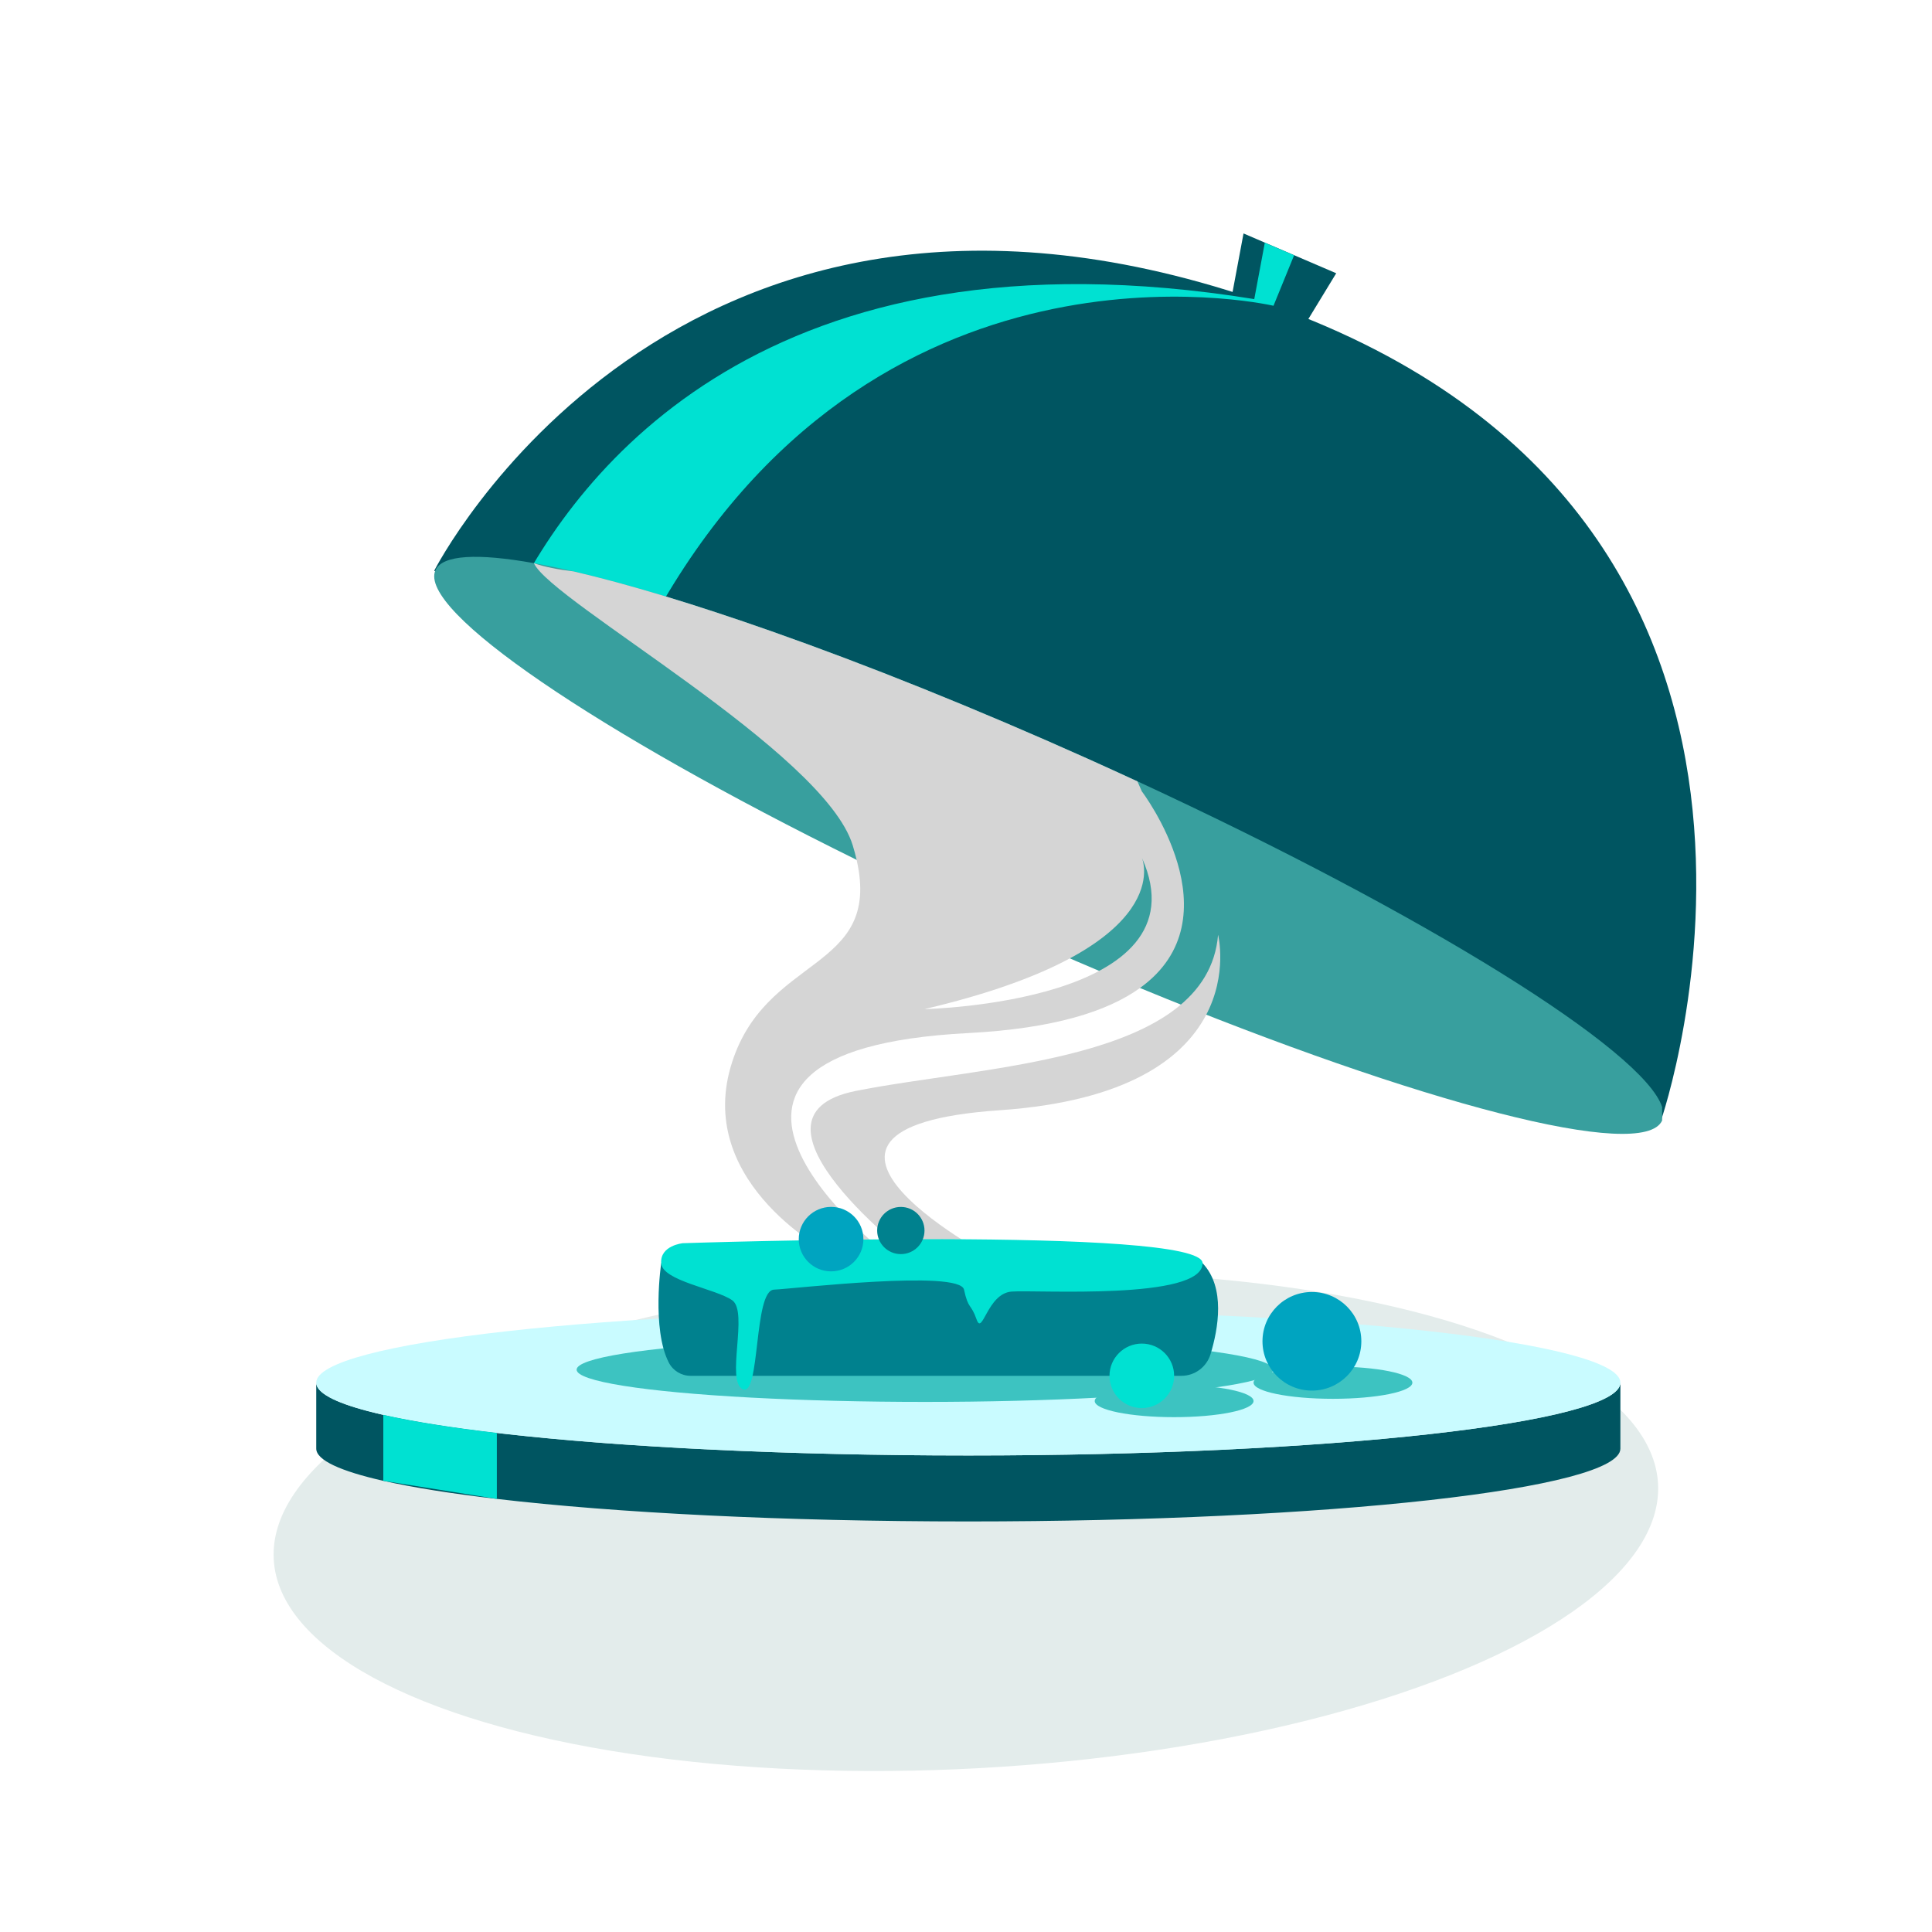<svg viewBox="0 0 480 480" xmlns="http://www.w3.org/2000/svg" id="r"><defs><style>.t{fill:#00a4c0;}.u{fill:#005561;}.v{fill:#fff;}.w{fill:#389f9e;}.x{fill:#3dc3c1;}.y{fill:#d5d5d5;}.z{fill:#e3eceb;}.aa{fill:#c9fbff;}.ab{fill:#00818e;}.ac{fill:#00e1d2;}</style></defs><rect height="480" width="480" class="v"></rect><ellipse transform="translate(-20.31 13.69) rotate(-3.13)" ry="61.36" rx="172.22" cy="378" cx="240" class="z"></ellipse><path d="M402.58,343.52v16.39c0,10-72.53,18.09-162,18.09-46.07,0-87.64-2.14-117.14-5.6-11.33-1.32-20.87-2.84-28.21-4.49-10.67-2.42-16.66-5.14-16.66-8.01v-16.39c0,2.87,5.99,5.59,16.66,8.01,7.34,1.65,16.88,3.17,28.21,4.49,29.5,3.45,71.07,5.6,117.14,5.6,89.47,0,162-8.1,162-18.09Z" class="u"></path><path d="M402.58,343.52c0,10-72.53,18.09-162,18.09-89.48,0-162.01-8.1-162.01-18.09,0-9.99,72.53-18.09,162.01-18.09,89.47,0,162,8.1,162,18.09Z" class="aa"></path><path d="M412.63,278.52l-255.58-114.65-30.08-13.49-19.1-8.57s59.13-116.45,203.76-67.52c1.57.53,3.15,1.08,4.74,1.65.02,0,.03,0,.03,0,148.1,53.16,96.23,202.57,96.23,202.57Z" class="u"></path><polygon points="331.98 67.89 322.18 83.98 311.15 79.93 305.25 77.77 308.95 58 319.21 62.41 331.98 67.89" class="u"></polygon><path d="M321.52,63.41l-5.12,12.55s0,0-.03,0c-.07-.02-.25-.05-.56-.12-8.49-1.75-106.73-19.49-158.76,88.05l-30.08-13.49c16.35-33.55,63.56-95.63,184.65-76.09l2.62-14.01,7.27,3.12Z" class="ac"></path><path d="M123.44,372.4v-16.39c-11.33-1.32-20.87-2.84-28.21-4.49v16.39l28.21,4.49Z" class="ac"></path><path d="M412.95,275.07v3.32c-4.66,10.31-60.06-4.18-129.73-32.93-10.5-4.32-21.33-8.99-32.35-13.93-13.25-5.94-25.99-11.95-38.04-17.9-64.51-31.82-109.15-61.96-104.64-71.97,1.73-3.84,10.51-4.24,24.46-1.75,3.03.54,6.32,1.22,9.82,2.04,13.47,3.13,30.26,8.21,49.27,14.9,23.48,8.27,50.36,19.02,78.53,31.66,4.16,1.87,8.26,3.74,12.32,5.61,71.52,33.07,125.8,66.86,130.37,80.94Z" class="w"></path><ellipse ry="8.01" rx="86.54" cy="340.29" cx="229.8" class="x"></ellipse><ellipse ry="4.01" rx="19.73" cy="348.08" cx="291.71" class="x"></ellipse><ellipse ry="4.01" rx="19.73" cy="343.52" cx="331.17" class="x"></ellipse><path d="M164.27,313.84s-2.4,16.27,1.88,24.67c1.04,2.04,3.14,3.31,5.43,3.31h121.94c3.33,0,6.26-2.19,7.23-5.37,1.91-6.27,3.77-16.57-1.97-22.61h-134.51Z" class="ab"></path><path d="M291.71,341.82c0,4.42-3.6,8.01-8.03,8.01-4.44,0-8.03-3.59-8.03-8.01,0-4.42,3.6-8.01,8.03-8.01,4.44,0,8.03,3.59,8.03,8.01Z" class="ac"></path><ellipse ry="12.25" rx="12.28" cy="333.24" cx="325.94" class="t"></ellipse><path d="M283.67,196.58l-1.08-2.45c-4.06-1.87-8.16-3.75-12.32-5.62-28.17-12.63-55.04-23.38-78.53-31.65-19.01-6.7-35.79-11.77-49.26-14.9-3.84-.45-7.16-1.1-9.83-2.03,4.27,9.5,72.12,46.85,79.21,70.1.39,1.28.71,2.47.97,3.62,6.39,28.08-23.15,23.25-31.31,51.46-8.47,29.37,24.96,46.47,24.96,46.47l13.86.02s-65.13-50.5,20.24-54.94c21.24-1.11,34.58-5.38,42.64-11.19,24.32-17.5.45-48.88.45-48.88ZM229.69,250.71c61.34-14.44,54.69-35.8,54.04-37.54,16.09,36.03-54.04,37.54-54.04,37.54Z" class="y"></path><path d="M227.46,313.04s-46.92-35.6-14.84-42c32.08-6.4,87.37-7.2,90.01-38.8,0,0,9.85,39.2-54.31,43.6-64.17,4.4,0,37.6,0,37.6l-20.85-.4Z" class="y"></path><path d="M169.63,308.87s-5.66.56-5.36,4.97c.3,4.41,13.55,6.33,17.65,9.21,4.1,2.88-1.69,20.19,2.65,22.11,4.34,1.92,2.65-24.51,7.71-24.75,5.06-.24,46.15-5.02,47.23,0,1.08,5.02,1.69,3.31,3.13,7.42,1.45,4.12,2.65-6.46,8.67-6.94,6.02-.48,47.47,2.24,47.47-7.05,0-9.29-129.15-4.97-129.15-4.97Z" class="ac"></path><path d="M214.51,307.86c0,4.42-3.6,8.01-8.03,8.01-4.44,0-8.03-3.59-8.03-8.01,0-4.42,3.6-8.01,8.03-8.01,4.44,0,8.03,3.59,8.03,8.01Z" class="t"></path><ellipse ry="5.86" rx="5.88" cy="305.72" cx="223.81" class="ab"></ellipse></svg>